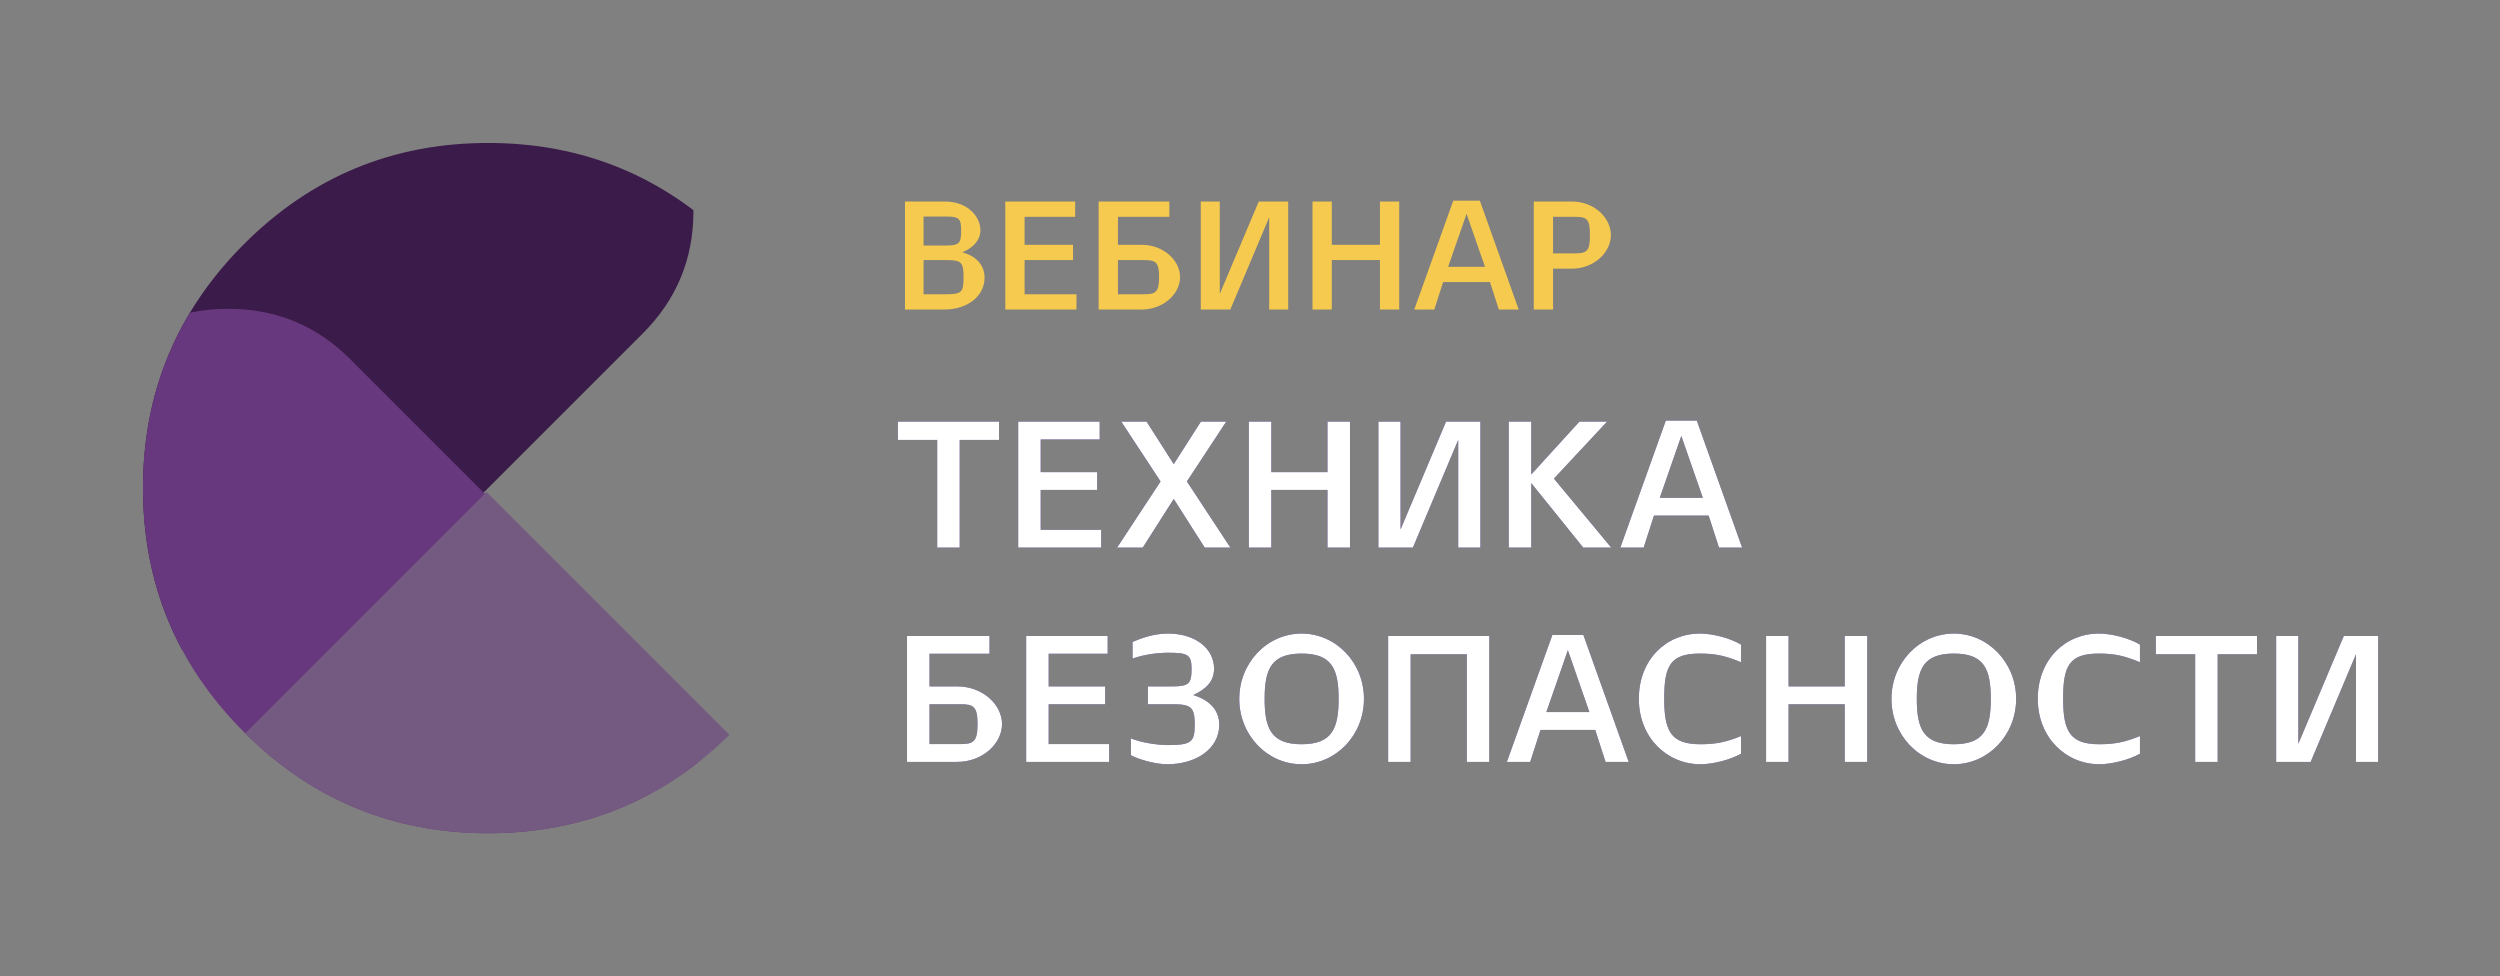 <?xml version="1.0" encoding="UTF-8"?> <svg xmlns:xlink="http://www.w3.org/1999/xlink" xmlns="http://www.w3.org/2000/svg" width="210px" height="82px" viewBox="0 0 210 82"><rect x="0" y="0" width="210" height="82" fill="#808080" stroke="none"/> <defs> <path d="M0 0L210 0L210 82L0 82L0 0Z" id="path_1"></path> <path d="M8.491 49.491C2.83 43.831 0 36.997 0 28.991C0 20.986 2.83 14.152 8.491 8.491C14.152 2.83 20.986 -1.90735e-06 28.991 0C36.997 -3.8147e-06 43.831 2.83 49.491 8.491C55.152 14.152 57.983 20.986 57.983 28.991C57.983 36.997 55.152 43.831 49.491 49.491C43.831 55.152 36.997 57.983 28.991 57.983C20.986 57.983 14.152 55.152 8.491 49.491L8.491 49.491Z" id="path_2"></path> <clipPath id="mask_1"> <use xlink:href="#path_1"></use> </clipPath> <clipPath id="mask_2"> <use xlink:href="#path_2"></use> </clipPath> </defs> <g id="Group-72"> <path d="M0 0L210 0L210 82L0 82L0 0Z" id="Background" fill="none" fill-rule="evenodd" stroke="none"></path> <g clip-path="url(#mask_1)"> <g id="Mask-group" transform="translate(12.009 12.009)"> <path d="M8.491 49.491C2.83 43.831 0 36.997 0 28.991C0 20.986 2.83 14.152 8.491 8.491C14.152 2.83 20.986 -1.90735e-06 28.991 0C36.997 -3.8147e-06 43.831 2.83 49.491 8.491C55.152 14.152 57.983 20.986 57.983 28.991C57.983 36.997 55.152 43.831 49.491 49.491C43.831 55.152 36.997 57.983 28.991 57.983C20.986 57.983 14.152 55.152 8.491 49.491L8.491 49.491Z" id="Rectangle" fill="none" fill-rule="evenodd" stroke="none"></path> <g clip-path="url(#mask_2)"> <g id="Group" transform="translate(-7.322 -8.757)"> <path d="M5.564 47.998C2.733 45.168 1.318 41.751 1.318 37.748C1.318 33.745 2.733 30.329 5.564 27.498L28.816 4.246C31.647 1.415 35.063 -3.8147e-06 39.066 0C43.069 0 46.486 1.415 49.316 4.246C52.147 7.076 53.562 10.493 53.562 14.496C53.562 18.499 52.147 21.915 49.316 24.746L26.064 47.998C23.233 50.829 19.817 52.244 15.814 52.244C11.811 52.244 8.394 50.829 5.564 47.998L5.564 47.998Z" id="Rectangle" fill="#3B1B4A" fill-rule="evenodd" stroke="none"></path> <path d="M49.769 72.455C46.938 75.285 43.522 76.701 39.519 76.701C35.516 76.701 32.099 75.285 29.269 72.455L4.246 47.432C1.415 44.601 0 41.185 0 37.182C0 33.179 1.415 29.762 4.246 26.932C7.076 24.101 10.493 22.686 14.496 22.686C18.499 22.686 21.915 24.101 24.746 26.932L49.769 51.955C52.599 54.785 54.015 58.202 54.015 62.205C54.015 66.208 52.599 69.624 49.769 72.455L49.769 72.455Z" id="Rectangle" fill="#67387D" fill-rule="evenodd" stroke="none"></path> <path d="M15.777 58.475L36.175 38.077L56.675 58.577L36.277 78.975L15.777 58.475Z" id="Rectangle" fill="#745981" fill-rule="evenodd" stroke="none"></path> </g> </g> </g> <path d="M80.832 21.2C81.744 20.816 82.356 20.168 82.356 19.34C82.356 18.236 81.336 16.928 79.356 16.928L76.02 16.928L76.02 26L79.32 26C81.336 26 82.704 24.824 82.704 23.324C82.704 22.172 81.852 21.452 80.832 21.2L80.832 21.2ZM77.58 18.188L79.44 18.188C80.58 18.188 80.736 18.356 80.736 19.388C80.736 20.468 80.568 20.624 79.404 20.624L77.58 20.624L77.58 18.188L77.58 18.188ZM77.58 24.716L77.58 21.848L79.5 21.848C80.748 21.848 80.94 22.016 80.94 23.288C80.94 24.572 80.772 24.716 79.452 24.716L77.58 24.716L77.58 24.716ZM90.314 18.212L90.314 16.928L84.446 16.928L84.446 26L90.422 26L90.422 24.716L86.066 24.716L86.066 21.848L90.134 21.848L90.134 20.564L86.066 20.564L86.066 18.212L90.314 18.212L90.314 18.212ZM93.906 20.564L93.906 18.212L98.226 18.212L98.226 16.928L92.286 16.928L92.286 26L95.898 26C97.746 26 99.126 24.668 99.126 23.276C99.126 21.884 97.746 20.564 95.898 20.564L93.906 20.564L93.906 20.564ZM93.906 24.716L93.906 21.848L96.138 21.848C97.074 21.848 97.362 22.016 97.362 23.276C97.362 24.536 97.074 24.716 96.138 24.716L93.906 24.716L93.906 24.716ZM105.736 16.928L102.46 24.692L102.46 16.928L100.864 16.928L100.864 26L103.348 26L106.612 18.248L106.612 26L108.208 26L108.208 16.928L105.736 16.928L105.736 16.928ZM115.914 16.928L115.914 20.564L111.87 20.564L111.87 16.928L110.25 16.928L110.25 26L111.87 26L111.87 21.848L115.914 21.848L115.914 26L117.534 26L117.534 16.928L115.914 16.928L115.914 16.928ZM124.307 16.856L122.075 16.856L118.799 26L120.479 26L121.223 23.696L125.159 23.696L125.903 26L127.571 26L124.307 16.856L124.307 16.856ZM121.643 22.412L123.191 17.96L124.739 22.412L121.643 22.412L121.643 22.412ZM132.016 16.928L128.836 16.928L128.836 26L130.456 26L130.456 22.568L132.016 22.568C133.972 22.568 135.316 21.14 135.316 19.748C135.316 18.356 133.996 16.928 132.016 16.928L132.016 16.928ZM132.328 21.284L130.456 21.284L130.456 18.212L132.328 18.212C133.372 18.212 133.552 18.488 133.552 19.748C133.552 21.008 133.372 21.284 132.328 21.284L132.328 21.284Z" id="Shape" fill="#F6CA4F" fill-rule="evenodd" stroke="none"></path> <path d="M75.42 35.416L75.42 36.956L78.724 36.956L78.724 46L80.614 46L80.614 36.956L83.918 36.956L83.918 35.416L75.42 35.416L75.42 35.416ZM92.374 36.914L92.374 35.416L85.528 35.416L85.528 46L92.5 46L92.5 44.502L87.418 44.502L87.418 41.156L92.164 41.156L92.164 39.658L87.418 39.658L87.418 36.914L92.374 36.914L92.374 36.914ZM103.354 46L99.7 40.442L103.004 35.416L100.876 35.416L98.594 38.986L96.312 35.416L94.184 35.416L97.488 40.442L93.834 46L95.99 46L98.594 41.912L101.198 46L103.354 46L103.354 46ZM111.509 35.416L111.509 39.658L106.791 39.658L106.791 35.416L104.901 35.416L104.901 46L106.791 46L106.791 41.156L111.509 41.156L111.509 46L113.399 46L113.399 35.416L111.509 35.416L111.509 35.416ZM121.468 35.416L117.646 44.474L117.646 35.416L115.784 35.416L115.784 46L118.682 46L122.49 36.956L122.49 46L124.352 46L124.352 35.416L121.468 35.416L121.468 35.416ZM135.345 46L130.529 40.204L134.995 35.416L132.671 35.416L128.625 39.854L128.625 35.416L126.735 35.416L126.735 46L128.625 46L128.625 40.582L132.993 46L135.345 46L135.345 46ZM142.532 35.332L139.928 35.332L136.106 46L138.066 46L138.934 43.312L143.526 43.312L144.394 46L146.34 46L142.532 35.332L142.532 35.332ZM139.424 41.814L141.23 36.62L143.036 41.814L139.424 41.814L139.424 41.814ZM78.08 57.658L78.08 54.914L83.12 54.914L83.12 53.416L76.19 53.416L76.19 64L80.404 64C82.56 64 84.17 62.446 84.17 60.822C84.17 59.198 82.56 57.658 80.404 57.658L78.08 57.658L78.08 57.658ZM78.08 62.502L78.08 59.156L80.684 59.156C81.776 59.156 82.112 59.352 82.112 60.822C82.112 62.292 81.776 62.502 80.684 62.502L78.08 62.502L78.08 62.502ZM93.044 54.914L93.044 53.416L86.198 53.416L86.198 64L93.17 64L93.17 62.502L88.088 62.502L88.088 59.156L92.834 59.156L92.834 57.658L88.088 57.658L88.088 54.914L93.044 54.914L93.044 54.914ZM100.232 58.386C101.24 57.91 101.982 57.294 101.982 56.174C101.982 54.466 100.4 53.22 98.118 53.22C96.9 53.22 95.864 53.612 95.136 53.92L95.136 55.32C96.06 54.984 97.25 54.83 98.118 54.83C99.77 54.83 100.092 54.984 100.092 56.188C100.092 57.392 99.896 57.658 98.482 57.658L96.424 57.658L96.424 59.156L98.51 59.156C100.078 59.156 100.358 59.422 100.358 60.892C100.358 62.348 100.05 62.586 98.076 62.586C97.278 62.586 95.934 62.404 94.996 62.026L94.996 63.44C95.598 63.762 96.97 64.196 98.062 64.196C100.428 64.196 102.416 62.936 102.416 60.878C102.416 59.674 101.646 58.82 100.232 58.386L100.232 58.386ZM109.336 53.22C106.452 53.22 104.1 55.656 104.1 58.708C104.1 61.76 106.452 64.196 109.336 64.196C112.22 64.196 114.572 61.76 114.572 58.708C114.572 55.656 112.22 53.22 109.336 53.22L109.336 53.22ZM109.336 62.516C106.802 62.516 106.228 61.228 106.228 58.708C106.228 56.188 106.802 54.9 109.336 54.9C111.87 54.9 112.444 56.174 112.444 58.708C112.444 61.228 111.87 62.516 109.336 62.516L109.336 62.516ZM116.604 53.416L116.604 64L118.494 64L118.494 54.956L123.212 54.956L123.212 64L125.102 64L125.102 53.416L116.604 53.416L116.604 53.416ZM133.003 53.332L130.399 53.332L126.577 64L128.537 64L129.405 61.312L133.997 61.312L134.865 64L136.811 64L133.003 53.332L133.003 53.332ZM129.895 59.814L131.701 54.62L133.507 59.814L129.895 59.814L129.895 59.814ZM139.792 58.694C139.792 55.894 140.324 54.9 142.802 54.9C144.118 54.9 144.972 55.096 146.246 55.628L146.246 54.144C145.308 53.584 143.824 53.22 142.802 53.22C139.946 53.22 137.664 55.418 137.664 58.694C137.664 61.984 140.044 64.196 142.844 64.196C143.866 64.196 145.322 63.832 146.246 63.314L146.246 61.83C145 62.334 144.146 62.516 142.844 62.516C140.422 62.516 139.792 61.508 139.792 58.694L139.792 58.694ZM154.958 53.416L154.958 57.658L150.24 57.658L150.24 53.416L148.35 53.416L148.35 64L150.24 64L150.24 59.156L154.958 59.156L154.958 64L156.848 64L156.848 53.416L154.958 53.416L154.958 53.416ZM164.119 53.22C161.235 53.22 158.883 55.656 158.883 58.708C158.883 61.76 161.235 64.196 164.119 64.196C167.003 64.196 169.355 61.76 169.355 58.708C169.355 55.656 167.003 53.22 164.119 53.22L164.119 53.22ZM164.119 62.516C161.585 62.516 161.011 61.228 161.011 58.708C161.011 56.188 161.585 54.9 164.119 54.9C166.653 54.9 167.227 56.174 167.227 58.708C167.227 61.228 166.653 62.516 164.119 62.516L164.119 62.516ZM173.302 58.694C173.302 55.894 173.834 54.9 176.312 54.9C177.628 54.9 178.482 55.096 179.756 55.628L179.756 54.144C178.818 53.584 177.334 53.22 176.312 53.22C173.456 53.22 171.174 55.418 171.174 58.694C171.174 61.984 173.554 64.196 176.354 64.196C177.376 64.196 178.832 63.832 179.756 63.314L179.756 61.83C178.51 62.334 177.656 62.516 176.354 62.516C173.932 62.516 173.302 61.508 173.302 58.694L173.302 58.694ZM181.09 53.416L181.09 54.956L184.394 54.956L184.394 64L186.284 64L186.284 54.956L189.588 54.956L189.588 53.416L181.09 53.416L181.09 53.416ZM196.882 53.416L193.06 62.474L193.06 53.416L191.198 53.416L191.198 64L194.096 64L197.904 54.956L197.904 64L199.766 64L199.766 53.416L196.882 53.416L196.882 53.416Z" id="Shape" fill="#2A006E" fill-rule="evenodd" stroke="none"></path> <path d="M75.42 35.416L75.42 36.956L78.724 36.956L78.724 46L80.614 46L80.614 36.956L83.918 36.956L83.918 35.416L75.42 35.416L75.42 35.416ZM92.374 36.914L92.374 35.416L85.528 35.416L85.528 46L92.5 46L92.5 44.502L87.418 44.502L87.418 41.156L92.164 41.156L92.164 39.658L87.418 39.658L87.418 36.914L92.374 36.914L92.374 36.914ZM103.354 46L99.7 40.442L103.004 35.416L100.876 35.416L98.594 38.986L96.312 35.416L94.184 35.416L97.488 40.442L93.834 46L95.99 46L98.594 41.912L101.198 46L103.354 46L103.354 46ZM111.509 35.416L111.509 39.658L106.791 39.658L106.791 35.416L104.901 35.416L104.901 46L106.791 46L106.791 41.156L111.509 41.156L111.509 46L113.399 46L113.399 35.416L111.509 35.416L111.509 35.416ZM121.468 35.416L117.646 44.474L117.646 35.416L115.784 35.416L115.784 46L118.682 46L122.49 36.956L122.49 46L124.352 46L124.352 35.416L121.468 35.416L121.468 35.416ZM135.345 46L130.529 40.204L134.995 35.416L132.671 35.416L128.625 39.854L128.625 35.416L126.735 35.416L126.735 46L128.625 46L128.625 40.582L132.993 46L135.345 46L135.345 46ZM142.532 35.332L139.928 35.332L136.106 46L138.066 46L138.934 43.312L143.526 43.312L144.394 46L146.34 46L142.532 35.332L142.532 35.332ZM139.424 41.814L141.23 36.62L143.036 41.814L139.424 41.814L139.424 41.814ZM78.08 57.658L78.08 54.914L83.12 54.914L83.12 53.416L76.19 53.416L76.19 64L80.404 64C82.56 64 84.17 62.446 84.17 60.822C84.17 59.198 82.56 57.658 80.404 57.658L78.08 57.658L78.08 57.658ZM78.08 62.502L78.08 59.156L80.684 59.156C81.776 59.156 82.112 59.352 82.112 60.822C82.112 62.292 81.776 62.502 80.684 62.502L78.08 62.502L78.08 62.502ZM93.044 54.914L93.044 53.416L86.198 53.416L86.198 64L93.17 64L93.17 62.502L88.088 62.502L88.088 59.156L92.834 59.156L92.834 57.658L88.088 57.658L88.088 54.914L93.044 54.914L93.044 54.914ZM100.232 58.386C101.24 57.91 101.982 57.294 101.982 56.174C101.982 54.466 100.4 53.22 98.118 53.22C96.9 53.22 95.864 53.612 95.136 53.92L95.136 55.32C96.06 54.984 97.25 54.83 98.118 54.83C99.77 54.83 100.092 54.984 100.092 56.188C100.092 57.392 99.896 57.658 98.482 57.658L96.424 57.658L96.424 59.156L98.51 59.156C100.078 59.156 100.358 59.422 100.358 60.892C100.358 62.348 100.05 62.586 98.076 62.586C97.278 62.586 95.934 62.404 94.996 62.026L94.996 63.44C95.598 63.762 96.97 64.196 98.062 64.196C100.428 64.196 102.416 62.936 102.416 60.878C102.416 59.674 101.646 58.82 100.232 58.386L100.232 58.386ZM109.336 53.22C106.452 53.22 104.1 55.656 104.1 58.708C104.1 61.76 106.452 64.196 109.336 64.196C112.22 64.196 114.572 61.76 114.572 58.708C114.572 55.656 112.22 53.22 109.336 53.22L109.336 53.22ZM109.336 62.516C106.802 62.516 106.228 61.228 106.228 58.708C106.228 56.188 106.802 54.9 109.336 54.9C111.87 54.9 112.444 56.174 112.444 58.708C112.444 61.228 111.87 62.516 109.336 62.516L109.336 62.516ZM116.604 53.416L116.604 64L118.494 64L118.494 54.956L123.212 54.956L123.212 64L125.102 64L125.102 53.416L116.604 53.416L116.604 53.416ZM133.003 53.332L130.399 53.332L126.577 64L128.537 64L129.405 61.312L133.997 61.312L134.865 64L136.811 64L133.003 53.332L133.003 53.332ZM129.895 59.814L131.701 54.62L133.507 59.814L129.895 59.814L129.895 59.814ZM139.792 58.694C139.792 55.894 140.324 54.9 142.802 54.9C144.118 54.9 144.972 55.096 146.246 55.628L146.246 54.144C145.308 53.584 143.824 53.22 142.802 53.22C139.946 53.22 137.664 55.418 137.664 58.694C137.664 61.984 140.044 64.196 142.844 64.196C143.866 64.196 145.322 63.832 146.246 63.314L146.246 61.83C145 62.334 144.146 62.516 142.844 62.516C140.422 62.516 139.792 61.508 139.792 58.694L139.792 58.694ZM154.958 53.416L154.958 57.658L150.24 57.658L150.24 53.416L148.35 53.416L148.35 64L150.24 64L150.24 59.156L154.958 59.156L154.958 64L156.848 64L156.848 53.416L154.958 53.416L154.958 53.416ZM164.119 53.22C161.235 53.22 158.883 55.656 158.883 58.708C158.883 61.76 161.235 64.196 164.119 64.196C167.003 64.196 169.355 61.76 169.355 58.708C169.355 55.656 167.003 53.22 164.119 53.22L164.119 53.22ZM164.119 62.516C161.585 62.516 161.011 61.228 161.011 58.708C161.011 56.188 161.585 54.9 164.119 54.9C166.653 54.9 167.227 56.174 167.227 58.708C167.227 61.228 166.653 62.516 164.119 62.516L164.119 62.516ZM173.302 58.694C173.302 55.894 173.834 54.9 176.312 54.9C177.628 54.9 178.482 55.096 179.756 55.628L179.756 54.144C178.818 53.584 177.334 53.22 176.312 53.22C173.456 53.22 171.174 55.418 171.174 58.694C171.174 61.984 173.554 64.196 176.354 64.196C177.376 64.196 178.832 63.832 179.756 63.314L179.756 61.83C178.51 62.334 177.656 62.516 176.354 62.516C173.932 62.516 173.302 61.508 173.302 58.694L173.302 58.694ZM181.09 53.416L181.09 54.956L184.394 54.956L184.394 64L186.284 64L186.284 54.956L189.588 54.956L189.588 53.416L181.09 53.416L181.09 53.416ZM196.882 53.416L193.06 62.474L193.06 53.416L191.198 53.416L191.198 64L194.096 64L197.904 54.956L197.904 64L199.766 64L199.766 53.416L196.882 53.416L196.882 53.416Z" id="Shape" fill="#FFFFFF" fill-rule="evenodd" stroke="none"></path> </g> </g> </svg> 